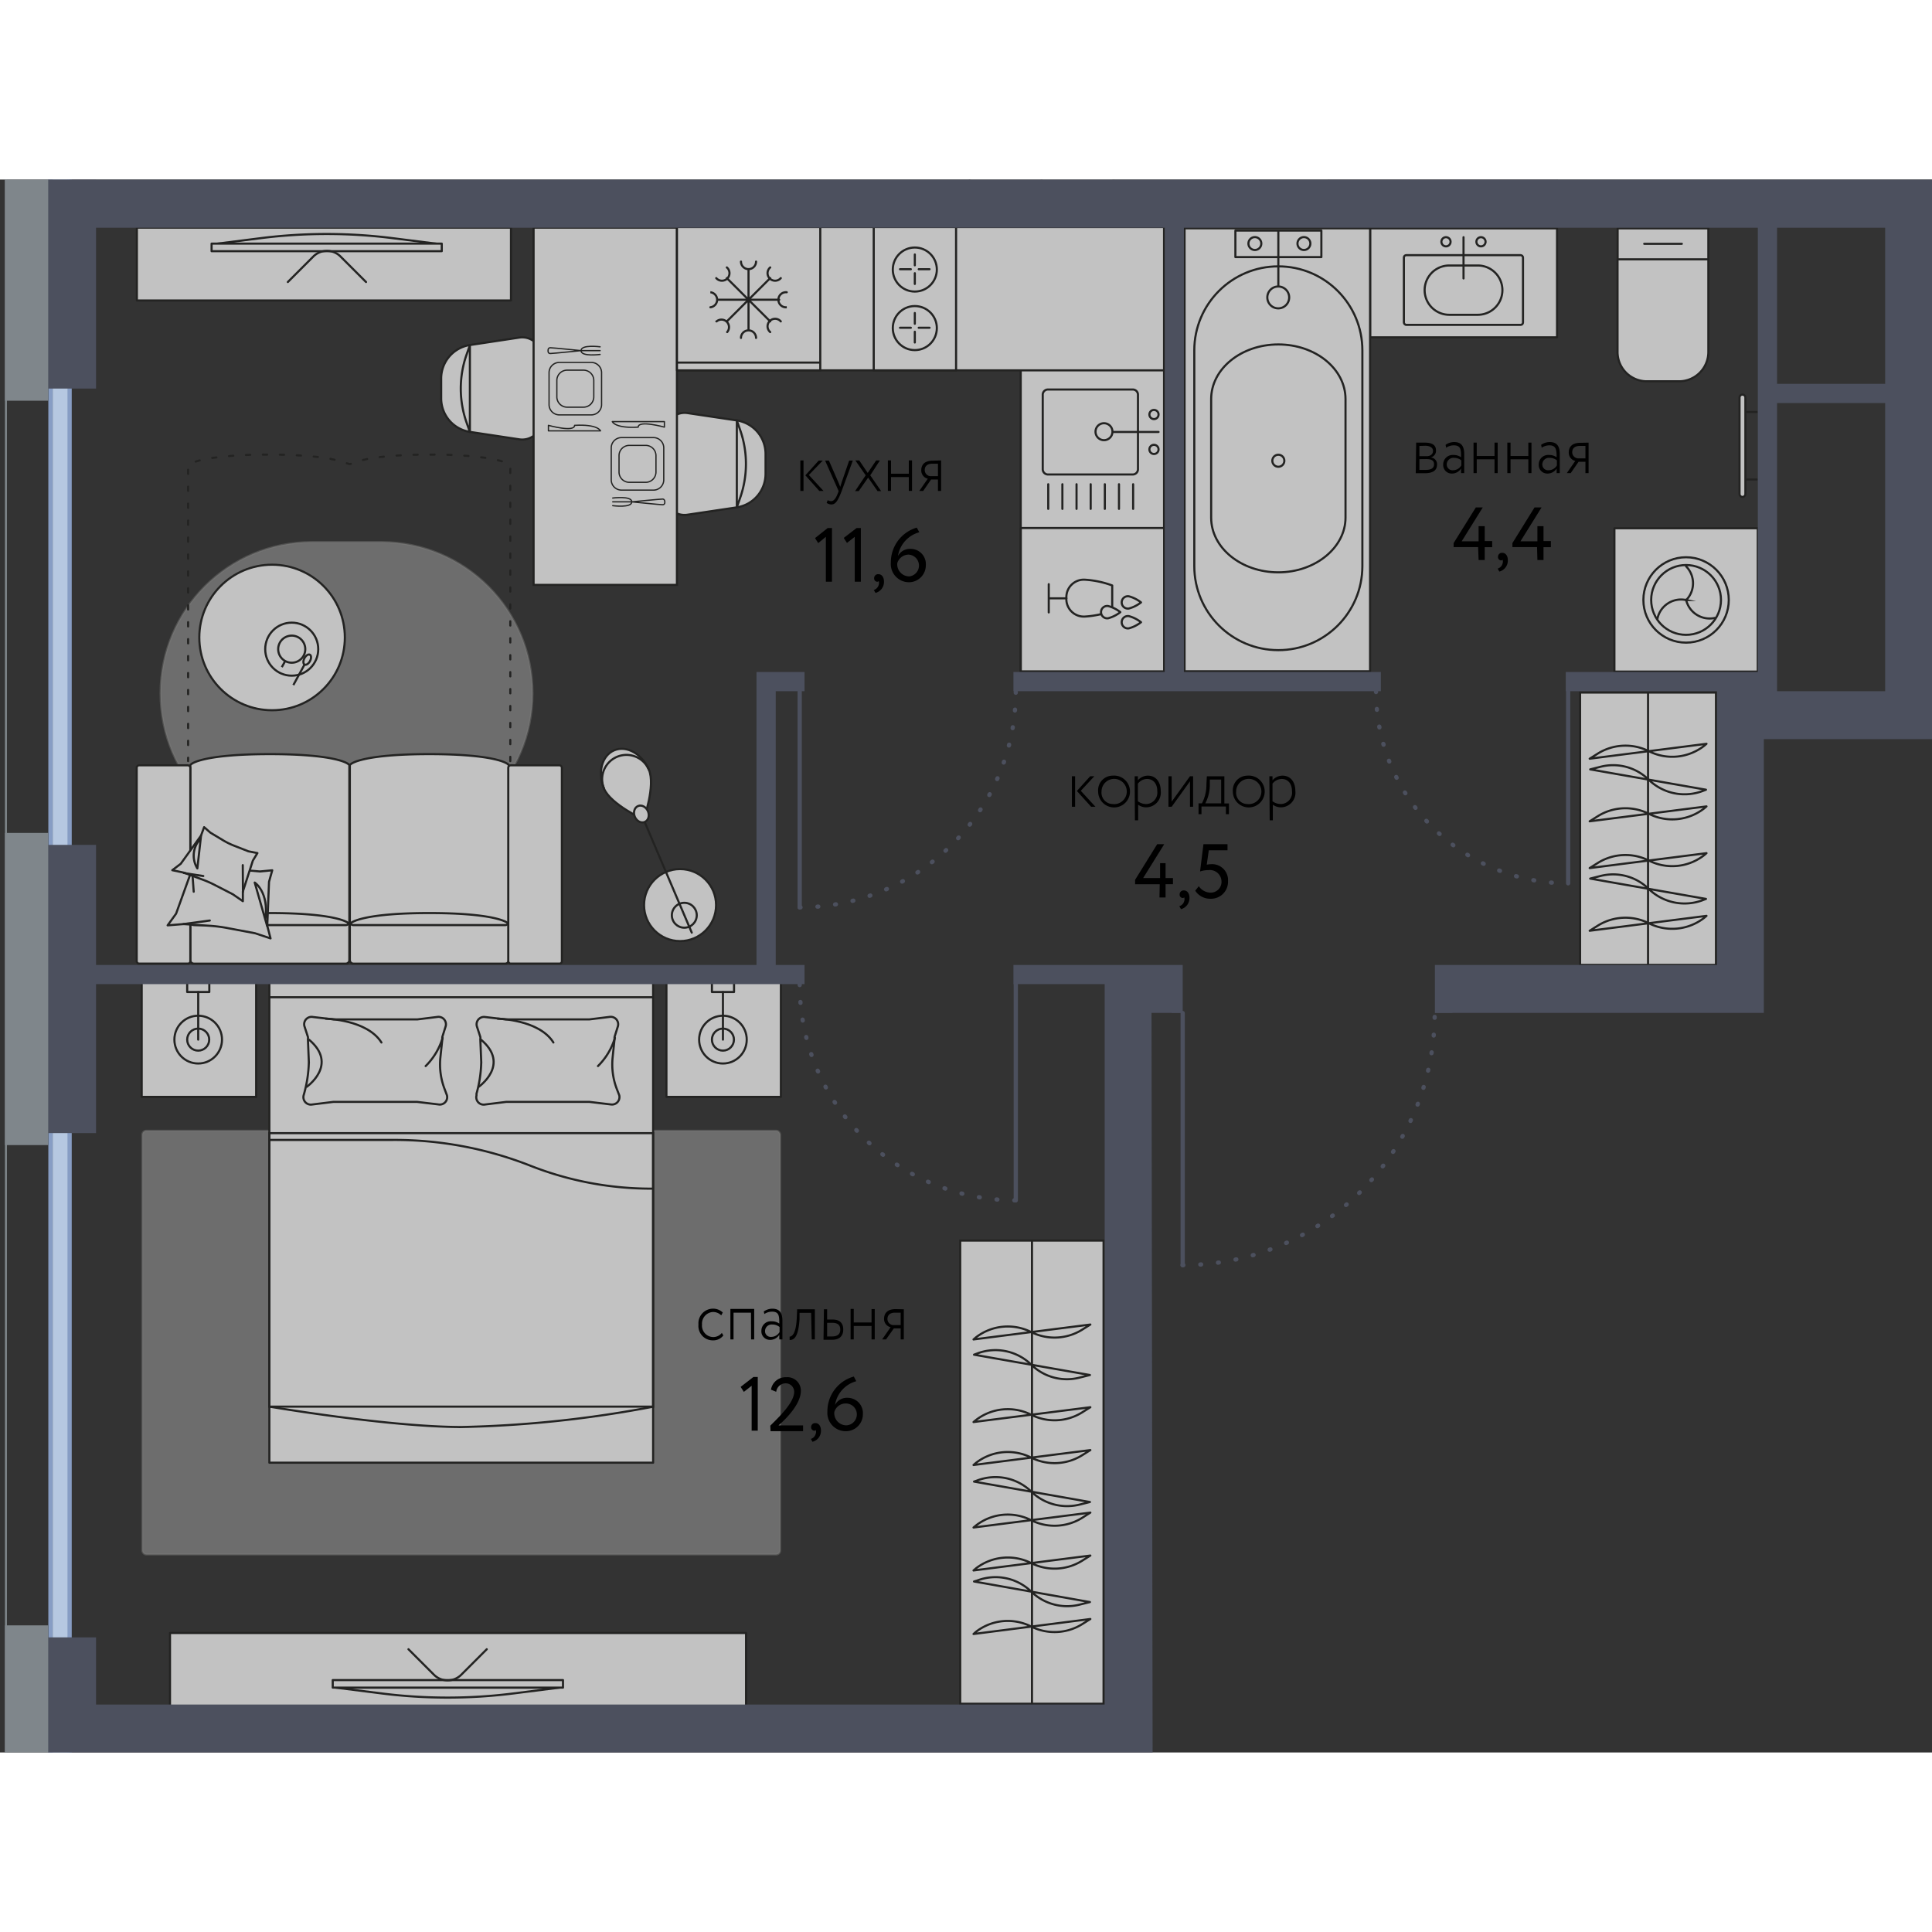 <svg version="1.1" xmlns="http://www.w3.org/2000/svg" xmlns:xlink="http://www.w3.org/1999/xlink" viewBox="0.075 369.294 228.055 185.67" width="200" height="200"><rect x="0.075" y="369.294" width="228.055" height="185.67" fill="#333333" stroke="none"/><path fill="none" d="m.52 369.294 227.61.02v66.03h-19.85v32.32h-36.76l-2.808 13.156-8.65 10.935-11.634 7.576h-10.657l.62-31.667H136l.13 87.3H.075l.446-185.67z"></path><path fill="none" d="M182.911 374.98h-171.5v18.99h-2.83v53.86h2.83v34.02h-2.83v59.53h2.83v7.93h119.06v-87.3h9.21v2.83h29.77v-2.83h33.3v-32.32h4.82v-54.71h-24.66z"></path><clipPath id="a"><path fill="none" d="m.52 369.294 227.61.02v66.03h-19.85v32.32h-36.76l-2.808 13.156-8.65 10.935-11.634 7.576h-10.657l.62-31.667H136l.13 87.3H.075l.446-185.67z"></path></clipPath><g data-name="Layer 1" clip-path="url(#a)"><g data-name="мебель" opacity=".7"><g data-name="ковры" fill="#fff" stroke="#9d9d9c" stroke-miterlimit="10" stroke-width=".25"><rect x="16.881" y="481.579" width="75.28" height="50.01" rx=".46" ry=".46" opacity=".4"></rect><path d="M45.071 447.8h-8.18c-9.864 0-17.86-7.995-17.86-17.856 0-9.86 7.996-17.855 17.86-17.855h8.18c9.864 0 17.86 7.994 17.86 17.855S54.935 447.8 45.071 447.8Z" opacity=".4"></path></g><g data-name="мебель-2"><circle cx="80.351" cy="454.939" r="4.25" fill="#fff" stroke="#1d1d1b" stroke-miterlimit="10" stroke-width=".25"></circle><circle cx="80.851" cy="456.139" r="1.47" fill="none" stroke="#1d1d1b" stroke-miterlimit="10" stroke-width=".25"></circle><path fill="none" stroke="#1d1d1b" stroke-linecap="round" stroke-miterlimit="10" stroke-width=".25" d="m81.731 458.19-5.74-13.49"></path><path d="M71.381 441.21c-.8-1.89-.27-3.92 1.19-4.54s3.29.41 4.1 2.29-.62 5.88-.62 5.88-3.87-1.77-4.67-3.63Z" fill="#fff" stroke="#1d1d1b" stroke-linecap="round" stroke-miterlimit="10" stroke-width=".25"></path><path d="M71.381 441.21a2.874 2.874 0 1 1 5.29-2.25" fill="none" stroke="#1d1d1b" stroke-linecap="round" stroke-miterlimit="10" stroke-width=".25"></path><ellipse cx="75.784" cy="444.188" rx=".84" ry="1.02" transform="rotate(-23.03 75.784 444.188)" fill="#fff" stroke="#1d1d1b" stroke-linecap="round" stroke-miterlimit="10" stroke-width=".25"></ellipse><path fill="#fff" stroke="#1d1d1b" stroke-linejoin="round" stroke-width=".25" d="M20.141 540.86h68v8.6h-68z"></path><path d="M60.661 548a61.85 61.85 0 0 1-15.5 0l-5.48-.69h26.46l-5.48.69Z" fill="#fff" stroke="#1d1d1b" stroke-miterlimit="10" stroke-width=".25"></path><path d="M66.531 547.31v-.89h-27.18v.89h27.18Z" fill="#fff" stroke="#1d1d1b" stroke-linejoin="round" stroke-width=".25"></path><path d="m57.531 542.78-3 3a2.28 2.28 0 0 1-3.24 0l-3-3" fill="none" stroke="#1d1d1b" stroke-linecap="round" stroke-miterlimit="10" stroke-width=".25"></path><path fill="#fff" stroke="#1d1d1b" stroke-linejoin="round" stroke-width=".25" d="M16.231 374.97h44.16v8.6h-44.16z"></path><path d="M30.881 376.21a61.93 61.93 0 0 1 15.51 0l5.47.69h-26.45l5.47-.69Z" fill="#fff" stroke="#1d1d1b" stroke-miterlimit="10" stroke-width=".25"></path><path d="M25.051 376.86v.89h27.17v-.89h-27.17Z" fill="#fff" stroke="#1d1d1b" stroke-linejoin="round" stroke-width=".25"></path><path d="m34.051 381.39 3-3a2.27 2.27 0 0 1 3.23 0l3 3" fill="none" stroke="#1d1d1b" stroke-linecap="round" stroke-miterlimit="10" stroke-width=".25"></path><path fill="#fff" stroke="#1d1d1b" stroke-linejoin="round" stroke-width=".25" d="M31.871 464.07h45.3v56.69h-45.3z"></path><path fill="none" stroke="#1d1d1b" stroke-miterlimit="10" stroke-width=".25" d="M31.871 481.86h45.3v32.28h-45.3z"></path><path d="m72.091 468.13-2.43.3h-9.91l-2.43-.28a.87.87 0 0 0-.95 1.12l.4 1.23a.78.78 0 0 1 0 .26l.11 2.71a14.77 14.77 0 0 1-.56 3.73v.21a.87.87 0 0 0 1 1.07l2.5-.31h9.84l2.51.3a.88.88 0 0 0 1-1.08l-.32-.83a8.1 8.1 0 0 1-.46-3.65c.11-1.06.23-2.17.23-2.17a.73.73 0 0 1 0-.25l.39-1.24a.88.88 0 0 0-.92-1.12Z" fill="#fff" stroke="#1d1d1b" stroke-miterlimit="10" stroke-width=".25"></path><path d="M58.831 468.35s4.88.09 6.57 2.81" fill="none" stroke="#1d1d1b" stroke-linecap="round" stroke-miterlimit="10" stroke-width=".25"></path><path d="M56.541 476.42s3.87-2.65.27-5.63" fill="none" stroke="#1d1d1b" stroke-miterlimit="10" stroke-width=".25"></path><path d="M72.661 470.61a7.84 7.84 0 0 1-2 3.33" fill="none" stroke="#1d1d1b" stroke-linecap="round" stroke-miterlimit="10" stroke-width=".25"></path><path d="m51.791 468.13-2.43.3h-9.91l-2.43-.28a.87.87 0 0 0-1 1.12l.4 1.23a.78.78 0 0 1 0 .26l.11 2.71a15.23 15.23 0 0 1-.56 3.73l-.06.21a.88.88 0 0 0 1 1.07l2.5-.31h9.91l2.51.3a.87.87 0 0 0 1-1.08l-.31-.83a8.1 8.1 0 0 1-.46-3.65c.11-1.06.23-2.17.23-2.17a.73.73 0 0 1 0-.25l.39-1.24a.88.88 0 0 0-.89-1.12Z" fill="#fff" stroke="#1d1d1b" stroke-miterlimit="10" stroke-width=".25"></path><path d="M38.531 468.35s4.87.09 6.57 2.81" fill="none" stroke="#1d1d1b" stroke-linecap="round" stroke-miterlimit="10" stroke-width=".25"></path><path d="M36.241 476.42s3.87-2.65.27-5.63" fill="none" stroke="#1d1d1b" stroke-miterlimit="10" stroke-width=".25"></path><path d="M52.321 470.61a7.84 7.84 0 0 1-2 3.33" fill="none" stroke="#1d1d1b" stroke-linecap="round" stroke-miterlimit="10" stroke-width=".25"></path><path d="M77.221 488.41a38.89 38.89 0 0 1-14.65-2.75 43.69 43.69 0 0 0-16.17-3h-14.53m0-16.84h45.3m-45.3 48.32s14 2.39 22.65 2.41a134.977 134.977 0 0 0 22.7-2.41" fill="none" stroke="#1d1d1b" stroke-miterlimit="10" stroke-width=".25"></path><path fill="#fff" stroke="#1d1d1b" stroke-linejoin="round" stroke-width=".25" d="M78.741 464.07h13.51v13.51h-13.51z"></path><ellipse cx="85.411" cy="470.819" rx="2.81" ry="2.82" fill="none" stroke="#1d1d1b" stroke-miterlimit="10" stroke-width=".25"></ellipse><circle cx="85.411" cy="470.819" r="1.3" fill="none" stroke="#1d1d1b" stroke-miterlimit="10" stroke-width=".25"></circle><path fill="none" stroke="#1d1d1b" stroke-linecap="round" stroke-linejoin="round" stroke-width=".25" d="M85.411 465.2v5.62"></path><path fill="none" stroke="#1d1d1b" stroke-linejoin="round" stroke-width=".25" d="M84.111 464.07h2.61v1.13h-2.61z"></path><path fill="#fff" stroke="#1d1d1b" stroke-linejoin="round" stroke-width=".25" d="M16.801 464.07h13.51v13.51h-13.51z"></path><ellipse cx="23.471" cy="470.819" rx="2.81" ry="2.82" fill="none" stroke="#1d1d1b" stroke-miterlimit="10" stroke-width=".25"></ellipse><circle cx="23.471" cy="470.819" r="1.3" fill="none" stroke="#1d1d1b" stroke-miterlimit="10" stroke-width=".25"></circle><path fill="none" stroke="#1d1d1b" stroke-linecap="round" stroke-linejoin="round" stroke-width=".25" d="M23.471 465.2v5.62"></path><path fill="none" stroke="#1d1d1b" stroke-linejoin="round" stroke-width=".25" d="M22.171 464.07h2.61v1.13h-2.61z"></path><circle cx="32.191" cy="423.349" r="8.59" fill="#fff" stroke="#1d1d1b" stroke-miterlimit="10" stroke-width=".25"></circle><circle cx="34.511" cy="424.729" r="3.13" fill="#fff" stroke="#1d1d1b" stroke-miterlimit="10" stroke-width=".25"></circle><circle cx="34.511" cy="424.729" r="1.6" fill="#fff" stroke="#1d1d1b" stroke-miterlimit="10" stroke-width=".25"></circle><path fill="none" stroke="#1d1d1b" stroke-miterlimit="10" stroke-width=".25" d="m33.751 426.11-.41.74m2.7-.34-1.34 2.46"></path><ellipse cx="36.339" cy="425.963" rx=".66" ry=".37" transform="rotate(-61.55 36.34 425.963)" fill="#fff" stroke="#1d1d1b" stroke-miterlimit="10" stroke-width=".25"></ellipse><path d="M22.541 461.42a.42.42 0 0 0 .42.43h17.93a.42.42 0 0 0 .42-.43v-4.21s0-.07-.08-.11a.38.38 0 0 0 .08-.23v-18.42c0-.24-1.66-1.33-9.39-1.33s-9.38 1.09-9.38 1.33v18.42a.45.45 0 0 0 .07.23.2.2 0 0 0-.07.11v4.21Z" fill="#fff"></path><path d="M31.921 437.12c7.73 0 9.39 1.09 9.39 1.33v18.42a.42.42 0 0 1-.42.43h-17.93a.42.42 0 0 1-.42-.43v-18.42c0-.24 1.66-1.33 9.38-1.33Z" fill="none" stroke="#1d1d1b" stroke-miterlimit="10" stroke-width=".25"></path><path d="M31.921 455.88c7.73 0 9.39 1.09 9.39 1.33v4.21a.42.42 0 0 1-.42.43h-17.93a.42.42 0 0 1-.42-.43v-4.21c0-.24 1.66-1.33 9.38-1.33Z" fill="none" stroke="#1d1d1b" stroke-miterlimit="10" stroke-width=".25"></path><path d="M41.371 461.42a.42.42 0 0 0 .41.43h17.93a.42.42 0 0 0 .42-.43v-4.21a.2.2 0 0 0-.07-.11.45.45 0 0 0 .07-.23v-18.42c0-.24-1.66-1.33-9.38-1.33s-9.38 1.09-9.38 1.33v18.42a.45.45 0 0 0 .07.23.16.16 0 0 0-.07.11v4.21Z" fill="#fff"></path><path d="M50.751 437.12c7.72 0 9.38 1.09 9.38 1.33v18.42a.42.42 0 0 1-.42.43h-17.93a.42.42 0 0 1-.41-.43v-18.42c0-.24 1.65-1.33 9.38-1.33Z" fill="none" stroke="#1d1d1b" stroke-miterlimit="10" stroke-width=".25"></path><path d="M50.751 455.88c7.72 0 9.38 1.09 9.38 1.33v4.21a.42.42 0 0 1-.42.43h-17.93a.42.42 0 0 1-.41-.43v-4.21c0-.24 1.65-1.33 9.38-1.33Z" fill="none" stroke="#1d1d1b" stroke-miterlimit="10" stroke-width=".25"></path><rect x="60.071" y="438.439" width="6.33" height="23.41" rx=".28" ry=".28" fill="#fff" stroke="#1d1d1b" stroke-miterlimit="10" stroke-width=".25"></rect><rect x="16.211" y="438.439" width="6.33" height="23.41" rx=".28" ry=".28" fill="#fff" stroke="#1d1d1b" stroke-miterlimit="10" stroke-width=".25"></rect><path d="m22.861 449.21-.11 1.5-1.89 5.24-1 1.38 1.88-.15 3.07.2c.762.05 1.52.15 2.27.3l3.09.58 1.84.61-.39-1.49h0l.21-5.19h0l.38-1.36-1.46.14-2.51-.22a10.91 10.91 0 0 1-1.8-.3l-2.32-.61-1.26-.63h0Z" fill="#fff" stroke="#1d1d1b" stroke-linecap="round" stroke-linejoin="round" stroke-width=".25"></path><path fill="none" stroke="#1d1d1b" stroke-linecap="round" stroke-linejoin="round" stroke-width=".25" d="m22.941 453.36-.19-2.65"></path><path d="m31.601 457.38-1.46-5.1s1.72 1.1 1.25 4.38" fill="#fff" stroke="#1d1d1b" stroke-linecap="round" stroke-linejoin="round" stroke-width=".25"></path><path fill="none" stroke="#1d1d1b" stroke-linecap="round" stroke-linejoin="round" stroke-width=".25" d="m21.721 457.18 3.12-.42"></path><path d="m24.171 445.74-.37 1-2.39 3.32-1 .76 1.37.29 2.14.8c.531.19 1.05.418 1.55.68l2.08 1.07 1.19.82v-1.14h0l1.18-3.65h0l.54-.89-1.07-.21-1.73-.68a8.629 8.629 0 0 1-1.22-.6l-1.53-.92-.74-.65Z" fill="#fff" stroke="#1d1d1b" stroke-linecap="round" stroke-linejoin="round" stroke-width=".25"></path><path d="m23.801 446.78-.43 3.83a2.85 2.85 0 0 1 .39-3.51" fill="#fff" stroke="#1d1d1b" stroke-linecap="round" stroke-linejoin="round" stroke-width=".25"></path><path fill="none" stroke="#1d1d1b" stroke-linecap="round" stroke-linejoin="round" stroke-width=".25" d="m28.751 453.38-.02-3.16m-6.96.93 2.3.36"></path><path d="M60.311 437.94V403.1c0-.12-.42-.45-1.82-.76-.34-.07-.75-.15-1.23-.21a45.997 45.997 0 0 0-6.44-.36h0a49.99 49.99 0 0 0-5.66.26 14.92 14.92 0 0 0-2.88.54l-.38.14a1.81 1.81 0 0 1-.59.17l-1-.31a14.75 14.75 0 0 0-2.88-.54c-1.88-.193-3.77-.28-5.66-.26h0a45.454 45.454 0 0 0-6.43.36c-.48.06-.89.14-1.24.21-1.4.31-1.82.64-1.82.76v34.84" fill="none" stroke="#1d1d1b" stroke-dasharray="0 0 0 0 0 0 .5 1.5" stroke-linecap="round" stroke-linejoin="round" stroke-width=".25"></path><path d="M78.591 406.6v-7.48a2.3 2.3 0 0 1 2.63-2.26l5.83.87a4 4 0 0 1 3.39 3.94v2.38a4 4 0 0 1-3.39 3.94l-5.83.87a2.28 2.28 0 0 1-2.63-2.26Z" fill="#fff" stroke="#1d1d1b" stroke-miterlimit="10" stroke-width=".25"></path><path d="M87.051 407.99v-10.26l.37 1.06a12.1 12.1 0 0 1 0 8.14l-.37 1.06Z" fill="none" stroke="#1d1d1b" stroke-linejoin="round" stroke-width=".25"></path><path d="M64.001 390.21v7.49a2.28 2.28 0 0 1-2.63 2.26l-5.83-.88a4 4 0 0 1-3.39-3.94v-2.38a4 4 0 0 1 3.39-3.93l5.83-.88a2.28 2.28 0 0 1 2.63 2.26Z" fill="#fff" stroke="#1d1d1b" stroke-miterlimit="10" stroke-width=".25"></path><path d="M55.541 388.85v10.25l-.37-1.06a12.1 12.1 0 0 1 0-8.14l.37-1.05Z" fill="none" stroke="#1d1d1b" stroke-linejoin="round" stroke-width=".25"></path><path fill="#fff" stroke="#1d1d1b" stroke-miterlimit="10" stroke-width=".25" d="M63.061 374.97h16.92v42.17h-16.92zm123.53 54.88h16.04V462h-16.04z"></path><path fill="none" stroke="#1d1d1b" stroke-miterlimit="10" stroke-width=".25" d="M194.611 462v-32.15"></path><path d="m201.511 448.81-13.79 1.76 1-.63a6.16 6.16 0 0 1 6-.25 6.12 6.12 0 0 0 6.51-.64l.28-.24Zm-.06 5.4-13.67-2.4 1.19-.3a6 6 0 0 1 5.73 1.53 6.07 6.07 0 0 0 6.39 1.31l.36-.14Zm.06 2-13.79 1.76 1-.63a6.16 6.16 0 0 1 6-.25 6.14 6.14 0 0 0 6.51-.64l.28-.24Zm0-20.31-13.79 1.76 1-.63a6.16 6.16 0 0 1 6-.25 6.12 6.12 0 0 0 6.51-.64l.28-.24Zm-.06 5.42-13.67-2.4 1.19-.3a6 6 0 0 1 5.73 1.53 6.07 6.07 0 0 0 6.39 1.31l.36-.14Zm.06 1.97-13.79 1.76 1-.63a6.16 6.16 0 0 1 6-.25 6.12 6.12 0 0 0 6.51-.64l.28-.24Z" fill="#fff" stroke="#1d1d1b" stroke-linejoin="round" stroke-width=".25"></path><path fill="#fff" stroke="#1d1d1b" stroke-miterlimit="10" stroke-width=".25" d="M136.271 517.44h16.92v37.39h-16.92z"></path><path fill="none" stroke="#1d1d1b" stroke-miterlimit="10" stroke-width=".25" d="M144.721 554.83v-37.39"></path><path d="m151.661 538.09-13.79 1.76 1-.64a6.16 6.16 0 0 1 6-.24 6.14 6.14 0 0 0 6.51-.64l.28-.24Zm-.1 5.42-13.67-2.4 1.19-.3a6.06 6.06 0 0 1 5.73 1.52 6.08 6.08 0 0 0 6.39 1.32l.36-.14Zm.1 1.97-13.83 1.73 1-.64a6.16 6.16 0 0 1 6-.25 6.1 6.1 0 0 0 6.51-.64l.32-.2Zm0-22.41-13.79 1.76 1-.64a6.16 6.16 0 0 1 6-.25 6.1 6.1 0 0 0 6.51-.64l.28-.23Zm-.1 5.42-13.67-2.41 1.19-.3a6.09 6.09 0 0 1 5.73 1.53 6.07 6.07 0 0 0 6.39 1.31l.36-.13Zm.1 1.96-13.83 1.76 1-.63a6.16 6.16 0 0 1 6-.25 6.12 6.12 0 0 0 6.51-.64l.32-.24Z" fill="#fff" stroke="#1d1d1b" stroke-linejoin="round" stroke-width=".25"></path><path fill="#fff" stroke="#1d1d1b" stroke-miterlimit="10" stroke-width=".25" d="M113.421 494.54h16.92v54.67h-16.92z"></path><path fill="none" stroke="#1d1d1b" stroke-miterlimit="10" stroke-width=".25" d="M121.891 494.54v54.67"></path><path d="m115.051 534.78 13.68 2.43-1.2.3a6.07 6.07 0 0 1-5.72-1.53h0a6.07 6.07 0 0 0-6.39-1.31l-.37.11Zm-.06-1.3 13.79-1.76-1 .63a6.14 6.14 0 0 1-6 .25h0a6.14 6.14 0 0 0-6.51.64l-.28.24Zm0 7.5 13.79-1.77-1 .63a6.16 6.16 0 0 1-6 .25h0a6.12 6.12 0 0 0-6.51.64l-.28.25Zm0-12.57 13.79-1.76-1 .64a6.16 6.16 0 0 1-6 .25h0a6.1 6.1 0 0 0-6.51.64l-.28.23Zm.06-5.42 13.68 2.41-1.2.3a6.07 6.07 0 0 1-5.72-1.53h0a6.07 6.07 0 0 0-6.39-1.31l-.37.13Zm0-14.98 13.68 2.4-1.2.3a6 6 0 0 1-5.72-1.52h0a6.06 6.06 0 0 0-6.39-1.32l-.37.14Zm-.06-1.8 13.79-1.76-1 .63a6.16 6.16 0 0 1-6 .25h0a6.14 6.14 0 0 0-6.51.64l-.28.24Zm0 14.82 13.79-1.76-1 .63a6.16 6.16 0 0 1-6 .25h0a6.12 6.12 0 0 0-6.51.64l-.28.24Zm0-5.07 13.79-1.75-1 .63a6.14 6.14 0 0 1-6 .25h0a6.14 6.14 0 0 0-6.51.64l-.28.23Z" fill="#fff" stroke="#1d1d1b" stroke-linecap="round" stroke-linejoin="round" stroke-width=".25"></path><path fill="#fff" stroke="#1d1d1b" stroke-miterlimit="10" stroke-width=".25" d="M114.561 315.87h16.92v53.59h-16.92z"></path><path fill="none" stroke="#1d1d1b" stroke-miterlimit="10" stroke-width=".25" d="M123.021 315.87v53.58"></path><rect x="72.231" y="399.759" width="6.2" height="6.2" rx="1.21" ry="1.21" fill="#fff"></rect><path d="M77.211 399.83c.63 0 1.14.51 1.14 1.14v3.77c0 .629-.51 1.14-1.14 1.14h-3.77a1.14 1.14 0 0 1-1.14-1.14v-3.77c0-.63.51-1.14 1.14-1.14h3.77m0-.15h-3.77a1.29 1.29 0 0 0-1.29 1.29v3.77c0 .712.578 1.29 1.29 1.29h3.77a1.29 1.29 0 0 0 1.29-1.29v-3.77a1.29 1.29 0 0 0-1.29-1.29Z" fill="#1d1d1b"></path><rect x="73.141" y="400.669" width="4.36" height="4.36" rx="1.21" ry="1.21" fill="#fff"></rect><path d="M76.291 400.75c.63 0 1.14.51 1.14 1.14v1.93c0 .629-.51 1.14-1.14 1.14h-1.93a1.14 1.14 0 0 1-1.14-1.14v-1.93c0-.63.51-1.14 1.14-1.14h1.93m0-.15h-1.93a1.29 1.29 0 0 0-1.29 1.29v1.93c0 .712.578 1.29 1.29 1.29h1.93a1.29 1.29 0 0 0 1.29-1.29v-1.93a1.29 1.29 0 0 0-1.29-1.29Z" fill="#1d1d1b"></path><path d="M78.501 397.87h-6.15s.31.82 3.06.65c0-.86 3.09 0 3.09 0v-.65Zm-6.1 9.92s2.25.3 2.25-.45h-2.25m0-.45s2.25-.29 2.25.45h-2.25m2.26 0s3.32.34 3.63.34.26-.34.26-.34 0-.33-.26-.33-3.63.33-3.63.33Z" fill="#fff" stroke="#1d1d1b" stroke-linecap="round" stroke-linejoin="round" stroke-width=".15"></path><rect x="64.891" y="390.879" width="6.2" height="6.2" rx="1.21" ry="1.21" fill="#fff"></rect><path d="M69.871 390.96a1.14 1.14 0 0 1 1.14 1.13v3.77c0 .629-.51 1.14-1.14 1.14h-3.77a1.14 1.14 0 0 1-1.14-1.14v-3.77a1.14 1.14 0 0 1 1.14-1.13h3.77m0-.15h-3.77a1.28 1.28 0 0 0-1.29 1.28v3.77c0 .712.578 1.29 1.29 1.29h3.77a1.29 1.29 0 0 0 1.29-1.29v-3.77a1.28 1.28 0 0 0-1.28-1.28h-.01Z" fill="#1d1d1b"></path><rect x="65.801" y="391.799" width="4.36" height="4.36" rx="1.21" ry="1.21" fill="#fff"></rect><path d="M68.951 391.87c.63 0 1.14.51 1.14 1.14v1.94a1.15 1.15 0 0 1-1.14 1.14h-1.93a1.15 1.15 0 0 1-1.14-1.14v-1.94c0-.63.51-1.14 1.14-1.14h1.93m0-.15h-1.93a1.29 1.29 0 0 0-1.29 1.29v1.94c0 .712.578 1.29 1.29 1.29h1.93a1.29 1.29 0 0 0 1.29-1.29v-1.94a1.29 1.29 0 0 0-1.29-1.29Z" fill="#1d1d1b"></path><path d="M64.811 398.96h6.15s-.31-.81-3.06-.65c0 .86-3.09 0-3.09 0v.65Zm6.1-9.92s-2.25-.3-2.25.45h2.25m0 .45s-2.25.3-2.25-.45h2.25m-2.25 0s-3.33-.34-3.63-.34-.26.34-.26.34-.05.34.26.34 3.63-.34 3.63-.34Z" fill="#fff" stroke="#1d1d1b" stroke-linecap="round" stroke-linejoin="round" stroke-width=".15"></path></g></g><g data-name="кухня" opacity=".7" stroke="#1d1d1b" stroke-width=".25"><path fill="#fff" stroke-miterlimit="10" d="M120.561 375.24h16.92v52.11h-16.92z"></path><path fill="#fff" stroke-miterlimit="10" d="M80.091 374.9h57.39v16.92h-57.39z"></path><path fill="#fff" stroke-linecap="round" stroke-linejoin="round" d="M120.571 410.43h16.92v16.92h-16.92z"></path><path d="M128.131 420.88a11.34 11.34 0 0 0 3.23-.68v-2.99a11.339 11.339 0 0 0-3.23-.68 2.06 2.06 0 0 0-2.18 2.11v.08h0a2.06 2.06 0 0 0 2.18 2.16Z" fill="none" stroke-linecap="round" stroke-linejoin="round"></path><path d="M130.891 419.64a.73.73 0 1 0 0 1.44 4 4 0 0 0 1.43-.72 4 4 0 0 0-1.43-.72Z" fill="#fff" stroke-linecap="round" stroke-linejoin="round"></path><path d="M133.331 420.83a.73.73 0 1 0 0 1.44 4 4 0 0 0 1.43-.72 4 4 0 0 0-1.43-.72Zm0-2.34a.73.73 0 1 0 0 1.44 4 4 0 0 0 1.43-.72 4 4 0 0 0-1.43-.72Zm-7.38.24h-2.08m0 1.66v-3.33" fill="none" stroke-linecap="round" stroke-linejoin="round"></path><path d="M136.291 397.57a.54.54 0 1 1 0-1.08.54.54 0 0 1 0 1.08Zm0 4.12a.54.54 0 1 1 0-1.08.54.54 0 0 1 0 1.08Zm-12.51-7.61a.61.61 0 0 0-.62.61v8.81a.62.62 0 0 0 .62.61h10a.62.62 0 0 0 .62-.61v-8.81a.61.61 0 0 0-.62-.61h-10Z" fill="#fff" stroke-miterlimit="10"></path><path d="M130.391 400.06a1 1 0 1 1 0-2 1 1 0 0 1 0 2Z" fill="#fff" stroke-miterlimit="10"></path><path fill="none" stroke-linecap="round" stroke-miterlimit="10" d="M133.831 405.26v2.91m-1.67-2.91v2.91m-1.67-2.91v2.91m-1.67-2.91v2.91m-1.67-2.91v2.91m-1.67-2.91v2.91m-1.67-2.91v2.91m13.02-9.08h-5.31"></path><path fill="#fff" stroke-linejoin="round" d="M79.981 374.9h16.92v16.92h-16.92z"></path><path fill="none" stroke-miterlimit="10" d="M79.971 390.9h16.92"></path><path fill="none" stroke-linecap="round" stroke-miterlimit="10" d="M92.051 383.48h-7.24m3.62 3.62v-7.23m2.56 1.06-5.12 5.11m5.12 0-5.12-5.11m3.45-1.95a.89.89 0 0 1-1.78 0m0 9.01a.89.89 0 0 1 1.78 0m-5.39-5.39a.89.89 0 0 1 0 1.77m9.01 0a.89.89 0 1 1 0-1.77m-8.28 3.44a.89.89 0 0 1 1.25 1.26m6.33-6.37a.89.89 0 1 1-1.25-1.26m0 7.63a.89.89 0 1 1 1.25-1.26m-6.37-6.37a.89.89 0 1 1-1.25 1.26"></path><path fill="#fff" stroke-linejoin="round" d="M103.211 374.9h9.72v16.92h-9.72z"></path><circle cx="108.061" cy="379.919" r="2.6" fill="none" stroke-miterlimit="10"></circle><circle cx="108.061" cy="386.829" r="2.6" fill="none" stroke-miterlimit="10"></circle><path fill="none" stroke-linecap="round" stroke-miterlimit="10" d="M108.061 379.42v-1.28m0 3.48v-1.27m.46-.47h1.28m-3.49 0h1.28m.47 6.44v-1.27m0 3.48v-1.27m.46-.47h1.28m-3.49 0h1.28"></path></g><g data-name="санузел" opacity=".7" stroke="#1d1d1b" stroke-width=".25"><path fill="#fff" stroke-linejoin="round" d="M189.511 530.12h28.92v12.86h-28.92z"></path><rect x="196.411" y="533.279" width="14.06" height="8.23" rx=".28" ry=".28" fill="#fff" stroke-miterlimit="10"></rect><rect x="198.841" y="534.499" width="9.18" height="5.82" rx="2.91" ry="2.91" fill="none" stroke-miterlimit="10"></rect><path d="M201.911 531.7a.54.54 0 1 1-.54-.54.54.54 0 0 1 .54.54Zm4.12 0a.54.54 0 1 1-.53-.54.53.53 0 0 1 .53.54Z" fill="#fff" stroke-miterlimit="10"></path><path fill="none" stroke-linecap="round" stroke-miterlimit="10" d="M203.431 531.16v4.87"></path><path fill="#fff" stroke-linejoin="round" d="M161.811 375.06h22.06v12.86h-22.06z"></path><rect x="165.791" y="378.219" width="14.06" height="8.23" rx=".28" ry=".28" fill="#fff" stroke-miterlimit="10"></rect><path d="M171.151 379.44h3.36a2.91 2.91 0 0 1 0 5.82h-3.36a2.91 2.91 0 0 1 0-5.82Z" fill="none" stroke-miterlimit="10"></path><path d="M171.301 376.64a.54.54 0 1 1-1.08 0 .54.54 0 0 1 1.08 0Zm4.13 0a.54.54 0 1 1-1.08 0 .54.54 0 0 1 1.08 0Z" fill="#fff" stroke-miterlimit="10"></path><path fill="none" stroke-linecap="round" stroke-miterlimit="10" d="M172.831 376.1v4.87"></path><path fill="#fff" stroke-linejoin="round" d="M156.931 356.47h26.91v12.86h-26.91zm-17.03 18.58h21.9v52.29h-21.9z"></path><path d="M160.891 414.92v-25.45c.003-5.48-4.435-9.924-9.914-9.927s-9.923 4.435-9.926 9.914v25.462c-.003 5.479 4.435 9.923 9.914 9.926s9.923-4.435 9.926-9.913v-.013Z" fill="#fff" stroke-miterlimit="10"></path><path d="M158.901 409.21v-14c0-3.57-3.55-6.45-7.93-6.45s-7.93 2.88-7.93 6.45v14c0 3.56 3.55 6.45 7.93 6.45s7.93-2.94 7.93-6.45Z" fill="none" stroke-miterlimit="10"></path><circle cx="150.971" cy="402.489" r=".71" fill="none" stroke-miterlimit="10"></circle><path fill="#fff" stroke-linecap="round" stroke-linejoin="round" d="M145.901 375.32h10.15v3.13h-10.15z"></path><path d="M148.961 376.84a.76.76 0 1 1-1.52.02.76.76 0 0 1 1.52-.02Z" fill="none" stroke-linecap="round" stroke-linejoin="round"></path><path d="M154.751 376.84a.76.76 0 1 1-1.52.02.76.76 0 0 1 1.52-.02Z" fill="#fff" stroke-linecap="round" stroke-linejoin="round"></path><path fill="none" stroke-linecap="round" stroke-linejoin="round" d="M150.971 375.32v7.85"></path><path d="M152.251 383.21a1.29 1.29 0 1 1-2.58 0 1.29 1.29 0 0 1 2.58 0h0Z" fill="#fff" stroke-linecap="round" stroke-linejoin="round"></path><path fill="#fff" stroke-linejoin="round" d="M217.601 530.13h22.77v57.37h-22.77z"></path><path d="M201.731 378.71v10.94a3.46 3.46 0 0 1-3.46 3.46h-3.8a3.46 3.46 0 0 1-3.46-3.46v-10.94h10.72Zm-10.71-3.65h10.71v3.65h-10.71z" fill="#fff" stroke-linecap="round" stroke-linejoin="round"></path><path fill="none" stroke-linecap="round" stroke-linejoin="round" d="M194.161 376.88h4.44"></path><path d="M239.521 569.98v-25.45c0-5.8-4.701-10.5-10.5-10.5s-10.5 4.7-10.5 10.5v25.45c0 5.798 4.701 10.5 10.5 10.5s10.5-4.702 10.5-10.5Z" fill="#fff" stroke-miterlimit="10"></path><path d="M237.421 564.21v-13.92c0-3.57-3.75-6.45-8.38-6.45s-8.38 2.88-8.38 6.45v13.92c0 3.56 3.75 6.45 8.38 6.45s8.38-2.88 8.38-6.45Z" fill="none" stroke-miterlimit="10"></path><path fill="#fff" stroke-linecap="round" stroke-linejoin="round" d="M223.681 530.38h10.72v3.13h-10.72z"></path><path d="M226.921 531.91a.78.78 0 0 1-.8.75.76.76 0 1 1 0-1.51.78.78 0 0 1 .8.759v0Z" fill="none" stroke-linecap="round" stroke-linejoin="round"></path><path d="M230.401 538.21a1.37 1.37 0 1 1-1.37-1.29 1.32 1.32 0 0 1 1.37 1.29Z" fill="#fff" stroke-linecap="round" stroke-linejoin="round"></path><path fill="#fff" stroke-linejoin="round" d="M190.641 410.46h16.92v16.92h-16.92z"></path><circle cx="199.101" cy="418.919" r="5.04" fill="none" stroke-miterlimit="10"></circle><circle cx="199.101" cy="418.919" r="4.12" fill="none" stroke-miterlimit="10"></circle><path d="M199.101 418.89a2.85 2.85 0 0 0 3.41 2.15s0 0 0 0m-3.41-2.11a2.85 2.85 0 0 0-3.38 2.196v.003" fill="none" stroke-linecap="round" stroke-miterlimit="10"></path><path d="M199.101 418.95a2.85 2.85 0 0 0 0-4m7.1-10.25h1.25m-1.25-7.97h1.25" fill="none" stroke-linecap="round" stroke-miterlimit="10"></path><path d="M205.756 406.76h0a.348.348 0 0 1-.345-.35v-11.38c0-.194.154-.35.345-.35h0c.19 0 .345.156.345.35v11.38c0 .193-.154.35-.345.35Z" fill="#fff" stroke-linecap="round" stroke-miterlimit="10"></path></g><g data-name="двери" fill="none" stroke="#4c505e" stroke-linecap="round" stroke-linejoin="round" stroke-width=".5"><g data-name="зона открывания" stroke-dasharray="0 0 0 0 0 0 .1 2"><path d="M164.491 545.63c-.006 12.52 10.14 22.674 22.66 22.68h.02m-2.13-86.46c-16.436 0-29.76 13.323-29.76 29.76v.01m7.22-81.93c0 12.525 10.154 22.68 22.68 22.68m-90.71 2.84c14.09-.006 25.51-11.43 25.51-25.52m-25.51 34.59c0 14.088 11.421 25.51 25.51 25.51h0"></path><path d="M139.661 497.44c16.436.005 29.764-13.315 29.77-29.75v-.01"></path></g><path d="M185.041 511.62v-29.77m.14-52.16v22.68m-90.71-22.68v25.52m25.51 9.07v25.51m19.7-22.11v29.76m47.49 48.19h-22.68" data-name="полотно двери"></path></g><g data-name="окна 2"><path d="M648.391.78v735.43H.891V.78h647.5m.25-.25H.661v735.88h648V.53h-.02Z" fill="#7f868b"></path><path d="M640.991 8.21v720.54H8.291V8.21h632.7m0-2H8.291a2 2 0 0 0-2 2v720.54a2 2 0 0 0 2 2h632.7a2 2 0 0 0 2-2V8.21a2 2 0 0 0-2-2Z" fill="#b6c8e1"></path><path fill="none" stroke="#879dc4" stroke-linecap="round" stroke-linejoin="round" stroke-width=".5" d="M8.291 8.19h632.7v720.57H8.291z"></path><path fill="none" stroke="#879dc4" stroke-linecap="round" stroke-linejoin="round" stroke-width=".5" d="M6.031 5.92h637.23v725.1H6.031z"></path></g><path d="M271.781 524.37v5.67h-71.72v-5.67h71.72zm-5.67-12.76v2.27h-73.28v-2.27h73.28zm-37.84-46.2v2.27h-5.67V252.24h5.67v213.17zm-19.85 0h14.18v2.27h-14.18zm14.18-35.72v5.67h-14.18v-5.67h14.18zm-12.76-36.28h12.76v2.27h-12.76zm12.76-24.1v5.67h-39.69v-5.67h39.69zm-12.76 26.37v34.01h-2.27v-54.71h2.27v20.7zm0-44.79v18.42h-2.27v-53.57h2.27v35.15zm-1.42 114.52v2.27h-5.67v-37.99h5.67v35.72zm-.85-37.99v2.27h-22.39v-2.27h22.39zm-38.12 34.59h33.3v5.67h-33.3zm30.61 62.36v5.67h-12.9v-5.67h12.9zm-7.23-10.49v10.49h-5.67v-12.76h5.67v2.27zm-5.67 31.75h2.27v.56h-2.27zm0-15.59h2.27v15.59h-2.27zm-2.12-18.43h2.12v5.67h-2.12zm-.14-84.19h.28v2.27h-.28zm-1.99-58.11v5.67h-171.5v-5.67h171.5zm-20.41 58.11h.57v2.27h-.57zm0 0v2.27h-24.94v-2.27h24.94zm-26.36 84.19h19.13v5.67h-19.13zm1.42-136.63h2.26v52.44h-2.26zm-1.42 87.03h3.54v5.67h-3.54zm1.42-34.59v2.27h-17.58v-2.27h17.58zm-1.42 89.86v37.7h-5.67v-92.97h5.67v55.27zm-4.54-201.54h2.27v53.57h-2.27zm-1.13 233.57v5.67h-51.02v-5.67h51.02zm0-87.3v2.26h-10.49v-2.26h10.49zm-10.77 0h.28v2.26h-.28zm0-34.59h.28v2.27h-.28zm-25.23 34.59h.57v2.26h-.57zm0-34.59h.57v2.27h-.57zm0 34.59v2.26h-83.06v-2.26h83.06zm0-34.59v2.27h-5.1v-2.27h5.1zm-5.1 2.27h2.27v32.32h-2.27zm-9.92 119.62v5.67h-68.04v-5.67h68.04zm-68.04 5.67v20.41h-5.66v-34.01h5.66v13.6zm0-90.71v17.58h-5.66v-34.02h5.66v16.44zm0-89.29v18.99h-5.66v-32.59h5.66v13.6z" fill="#4c505e" data-name="стены"></path><path d="M5.751 736.4V633.51H.661V736.4h5.1m0-159.59v-36.85h-5.1v36.85h5.1m-5.1-93.54h5.1v-36.85h-5.1v36.85m5.1-87.87v-35.44h-5.1v35.44h5.1m-5.1-97.8h5.1v-35.39h-5.1v35.43m0-86.46h5.1v-36.89h-5.1v36.85m0-85h5.1V89.21h-5.1v36.85m0-102h5.1V5.63h-5.1v18.43Z" fill="#7f868b" fill-rule="evenodd" data-name="фасад"></path><path d="M189.891 549.98h1c.88 0 1.34.27 1.34.92a.79.79 0 0 1-.65.83.81.81 0 0 1 .77.87c0 .65-.48 1-1.44 1h-1.06l.04-3.62Zm.37.38v1.22h.86c.47 0 .76-.25.76-.63s-.41-.6-.9-.6l-.72.01Zm0 1.56v1.29h.73c.66 0 1-.21 1-.66s-.31-.63-1-.63h-.73Zm3.09-1.71a1.78 1.78 0 0 1 1-.33c.9 0 1.2.53 1.2 1.44v2.23h-.37V553a1.25 1.25 0 0 1-1.11.6 1 1 0 0 1-1-1.08 1.11 1.11 0 0 1 1.23-1.11 1.44 1.44 0 0 1 .88.27c0-.86 0-1.41-.85-1.41a1.56 1.56 0 0 0-.91.28l-.07-.34Zm1.86 2.43v-.6a1.3 1.3 0 0 0-.84-.29.77.77 0 0 0-.87.75.67.67 0 0 0 .72.7c.4.01.777-.191.99-.53v-.03Zm3.92-.69h-2.1v1.63h-.37v-3.6h.37v1.58h2.1v-1.58h.38v3.6h-.38v-1.63Zm3.99 0h-2.1v1.63h-.36v-3.6h.37v1.58h2.1v-1.58h.38v3.6h-.38l-.01-1.63Zm1.54-1.74a1.8 1.8 0 0 1 1-.33c.9 0 1.21.53 1.21 1.44v2.23h-.38V553a1.25 1.25 0 0 1-1.11.6 1 1 0 0 1-1-1.08 1.11 1.11 0 0 1 1.23-1.11 1.44 1.44 0 0 1 .88.27c0-.86 0-1.41-.85-1.41a1.56 1.56 0 0 0-.91.28l-.07-.34Zm1.86 2.43v-.6a1.3 1.3 0 0 0-.84-.29.77.77 0 0 0-.87.75.67.67 0 0 0 .72.7c.39.002.754-.199.96-.53l.03-.03Zm3.72-2.66v3.6h-.38v-1.37h-.81l-.92 1.35h-.47l1-1.44a1 1 0 0 1-.78-1c0-.6.34-1.14 1.36-1.14h1Zm-1.24 1.86h.86v-1.47h-.65c-.66 0-.9.34-.9.75a.72.72 0 0 0 .69.72Zm-41.76-151.49h1c.88 0 1.34.27 1.34.93a.79.79 0 0 1-.66.82.79.79 0 0 1 .78.86c0 .66-.48 1-1.45 1h-1.06l.05-3.61Zm.38.39v1.21h.86c.46 0 .75-.24.75-.63s-.41-.6-.9-.6l-.71.02Zm0 1.56v1.27h.73c.65 0 1-.2 1-.66s-.31-.62-.95-.62l-.78.01Zm3.09-1.69a1.78 1.78 0 0 1 1-.33c.9 0 1.2.53 1.2 1.44v2.23h-.37v-.55a1.26 1.26 0 0 1-1.11.6 1 1 0 0 1-1-1.07 1.12 1.12 0 0 1 1.23-1.12 1.44 1.44 0 0 1 .88.27c0-.85 0-1.41-.86-1.41a1.6 1.6 0 0 0-.9.28l-.07-.34Zm1.86 2.43v-.6a1.33 1.33 0 0 0-.85-.29.78.78 0 0 0-.87.75.68.68 0 0 0 .72.71 1.15 1.15 0 0 0 1-.57Zm3.92-.72h-2.1v1.63h-.38v-3.6h.38v1.58h2.1v-1.58h.37v3.6h-.37v-1.63Zm3.99 0h-2.1v1.63h-.38v-3.6h.38v1.58h2.1v-1.58h.37v3.6h-.37v-1.63Zm1.51-1.71a1.78 1.78 0 0 1 1-.33c.9 0 1.2.53 1.2 1.44v2.23h-.37v-.55a1.25 1.25 0 0 1-1.11.6 1 1 0 0 1-1-1.07 1.11 1.11 0 0 1 1.23-1.12 1.44 1.44 0 0 1 .88.27c0-.85-.05-1.41-.85-1.41a1.63 1.63 0 0 0-.91.28l-.07-.34Zm1.86 2.43v-.6a1.31 1.31 0 0 0-.85-.29.78.78 0 0 0-.87.75.68.68 0 0 0 .72.71 1.14 1.14 0 0 0 1-.57Zm3.74-2.69v3.6h-.37v-1.34h-.81l-.93 1.34h-.46l1-1.44a1 1 0 0 1-.77-1c0-.59.33-1.14 1.36-1.14l.98-.02Zm-1.23 1.86h.86v-1.47h-.66c-.65 0-.9.33-.9.75a.73.73 0 0 0 .7.72Zm-100.9 103.53a1.5 1.5 0 0 1-1.23.58 1.7 1.7 0 0 1-1.71-1.87 1.73 1.73 0 0 1 1.61-1.87 1.65 1.65 0 0 1 1.26.45l-.18.34a1.36 1.36 0 0 0-1-.4 1.38 1.38 0 0 0-1.27 1.48 1.35 1.35 0 0 0 1.34 1.48 1.3 1.3 0 0 0 1-.49l.18.3Zm3.26-2.69h-2.06v3.16h-.37v-3.6h2.81v3.6h-.37l-.01-3.16Zm1.51-.14a1.78 1.78 0 0 1 1-.33c.9 0 1.2.53 1.2 1.44v2.19h-.37v-.55a1.25 1.25 0 0 1-1.11.6 1 1 0 0 1-1-1.07 1.11 1.11 0 0 1 1.23-1.12 1.44 1.44 0 0 1 .88.27c0-.85 0-1.41-.85-1.41a1.63 1.63 0 0 0-.91.28l-.07-.3Zm1.86 2.43v-.6a1.3 1.3 0 0 0-.84-.29.78.78 0 0 0-.87.75.67.67 0 0 0 .72.71 1.14 1.14 0 0 0 .99-.57Zm3.73-2.27h-1.37v.78c-.14 2.12-.66 2.43-1.17 2.43v-.4c.22 0 .74-.22.84-2.11l.05-1.12h2.09v3.56h-.37l-.07-3.14Zm1.51-.42h.38v1.21h.62c1 0 1.28.55 1.28 1.19s-.32 1.2-1.33 1.2h-1l.05-3.6Zm.38 1.6v1.61h.55c.71 0 1-.3 1-.81s-.27-.8-.95-.8h-.6Zm5.24.37h-2.1v1.59h-.37v-3.6h.37v1.6h2.1v-1.58h.38v3.58h-.38v-1.59Zm3.81-1.97v3.56h-.37v-1.3h-.81l-.92 1.3h-.46l1-1.44a1 1 0 0 1-.77-1c0-.59.34-1.14 1.36-1.14l.97.02Zm-1.23 1.87h.86v-1.47h-.66c-.65 0-.9.33-.9.75a.73.73 0 0 0 .7.72Zm-10.98-102.07h.37v3.6h-.37v-3.6Zm1 1.72 1.73 1.88h-.5l-1.64-1.84 1.57-1.74h.48l-1.64 1.7Zm3.88 1.88c-.48 1.28-.78 1.6-1.22 1.6a1 1 0 0 1-.56-.19l.13-.32a.77.77 0 0 0 .38.12c.33 0 .57-.29.84-1l.07-.19-1.6-3.6h.45l1.11 2.54.23.56c.05-.18.12-.37.18-.58l.87-2.52h.43l-1.31 3.58Zm3.37-1.84 1.28 1.86h-.42l-1.11-1.59-1.11 1.59h-.43l1.25-1.86-1.22-1.76h.46l1 1.48 1-1.48h.44l-1.14 1.76Zm4.55.21h-2.1v1.63h-.37v-3.6h.37v1.57h2.1v-1.57h.38v3.6h-.38v-1.63Zm3.81-1.97v3.6h-.37v-1.35h-.81l-.93 1.35h-.46l1-1.44a1 1 0 0 1-.77-1c0-.59.33-1.13 1.36-1.13l.98-.03Zm-1.23 1.86h.86v-1.47h-.66c-.65 0-.9.34-.9.75 0 .39.31.708.7.72Zm16.67 35.42h.38v3.6h-.38v-3.6Zm1.05 1.72 1.73 1.88h-.51l-1.68-1.86 1.57-1.74h.49l-1.6 1.72Zm3.75-1.79a1.88 1.88 0 1 1-1.7 1.87 1.72 1.72 0 0 1 1.7-1.87Zm0 3.35a1.49 1.49 0 1 0-1.3-1.48 1.34 1.34 0 0 0 1.3 1.48Zm2.61-3.28h.38v.48a1.55 1.55 0 0 1 1.19-.55c.93 0 1.51.75 1.51 1.81a1.74 1.74 0 0 1-1.67 1.93 1.6 1.6 0 0 1-1-.31v1.84h-.38l-.03-5.2Zm.38.88v2.07a1.6 1.6 0 0 0 1 .33 1.35 1.35 0 0 0 1.29-1.52c0-.85-.44-1.44-1.22-1.44a1.38 1.38 0 0 0-1.07.56Zm3.61 2.72v-3.6h.38v3l2.16-3h.37v3.6h-.37v-3l-2.16 3h-.38Zm3.55-.4h.4a4.72 4.72 0 0 0 .53-2.19l.05-1h2.07v3.2h.54v1.27h-.36v-.91h-2.88v.91h-.35v-1.28Zm.8 0h1.87v-2.81h-1.34v.78a4.74 4.74 0 0 1-.53 2.03Zm4.95-3.27a1.88 1.88 0 1 1-1.7 1.87 1.73 1.73 0 0 1 1.7-1.87Zm0 3.35a1.49 1.49 0 1 0-1.31-1.48 1.34 1.34 0 0 0 1.31 1.48Zm2.61-3.28h.37v.48a1.57 1.57 0 0 1 1.19-.55c.94 0 1.51.75 1.51 1.81a1.73 1.73 0 0 1-1.66 1.93 1.65 1.65 0 0 1-1-.31v1.84h-.37l-.04-5.2Zm.37.88v2.07c.287.218.64.334 1 .33a1.35 1.35 0 0 0 1.3-1.52c0-.85-.44-1.44-1.22-1.44a1.4 1.4 0 0 0-1.08.56Z" data-name="подписи"></path><path d="M89.011 510.64h.51v6.34h-.72v-5.3l-.92.72-.38-.59 1.51-1.17Zm1.99 5.75c1-1 2.82-2.71 2.82-4a1 1 0 0 0-1-1 1.13 1.13 0 0 0-1.12 1l-.62-.25a1.75 1.75 0 0 1 1.8-1.47 1.59 1.59 0 0 1 1.73 1.59c0 1.76-2.14 3.66-2.64 4.1h2.9v.68h-3.84l-.03-.65Zm5.34-.3c.37 0 .64.34.64.87a1.32 1.32 0 0 1-1 1.33l-.19-.34a.84.84 0 0 0 .57-.6.58.58 0 0 0 0-.45.2.2 0 0 1-.19.08.39.39 0 0 1-.35-.41.46.46 0 0 1 .52-.48Zm4.52-5.5.29.55a3.47 3.47 0 0 0-2.51 2.8 1.58 1.58 0 0 1 1.49-.84 1.81 1.81 0 0 1 1.8 1.94 2 2 0 0 1-2 2 2.16 2.16 0 0 1-2.19-2.32 4.26 4.26 0 0 1 3.12-4.13Zm-.89 5.76a1.29 1.29 0 1 0-.09-2.58 1.39 1.39 0 0 0-1.32 1 1.43 1.43 0 0 0 1.41 1.58Zm-2.19-105.92h.5v6.34h-.72v-5.3l-.9.74-.38-.59 1.5-1.19Zm3.41 0h.5v6.34h-.72v-5.3l-.92.72-.38-.59 1.52-1.17Zm2.58 5.45c.38 0 .65.34.65.88a1.34 1.34 0 0 1-1 1.33l-.2-.34a.91.91 0 0 0 .58-.61.7.7 0 0 0 0-.45.23.23 0 0 1-.2.08.38.38 0 0 1-.34-.41.46.46 0 0 1 .51-.48Zm4.52-5.5.3.55a3.47 3.47 0 0 0-2.52 2.8 1.6 1.6 0 0 1 1.49-.84 1.8 1.8 0 0 1 1.8 1.94 2 2 0 0 1-1.94 2 2.15 2.15 0 0 1-2.19-2.32 4.27 4.27 0 0 1 3.06-4.13Zm-.88 5.76a1.29 1.29 0 0 0-.09-2.57 1.41 1.41 0 0 0-1.33 1 1.43 1.43 0 0 0 1.42 1.57Zm67.14-3.46h-2.89v-.47l2.62-4.21h.82l-2.49 4h2v-1.79h.72v1.76h.88v.72h-.88v1.52h-.72l-.06-1.53Zm2.86.68c.38 0 .65.34.65.87a1.34 1.34 0 0 1-1 1.34l-.2-.35a.84.84 0 0 0 .58-.6.7.7 0 0 0 0-.45.22.22 0 0 1-.2.08.38.38 0 0 1-.34-.41.46.46 0 0 1 .51-.48Zm4.1-.68h-2.91v-.47l2.61-4.21h.83l-2.49 4h2v-1.79h.72v1.76h.87v.72h-.87v1.52h-.72l-.04-1.53Zm-44.54 39.8h-2.91v-.52l2.61-4.21h.83l-2.49 4h2v-1.76h.65v1.76h.87v.72h-.87v1.57h-.72l.03-1.56Zm2.86.73c.38 0 .65.34.65.87a1.35 1.35 0 0 1-1 1.34l-.2-.35a.86.86 0 0 0 .58-.6.7.7 0 0 0 0-.45.23.23 0 0 1-.2.08.38.38 0 0 1-.34-.41.46.46 0 0 1 .51-.48Zm2.3-5.46h2.84v.72h-2.21l-.24 1.7a2.55 2.55 0 0 1 .51-.06 1.88 1.88 0 0 1 2 2 2 2 0 0 1-2.06 2.08 2.09 2.09 0 0 1-1.81-.95l.42-.53a1.71 1.71 0 0 0 1.41.76 1.27 1.27 0 0 0 1.27-1.33 1.37 1.37 0 0 0-1.53-1.33 3.14 3.14 0 0 0-1 .16l.4-3.22Z" data-name="м2 объединенные"></path></g></svg>